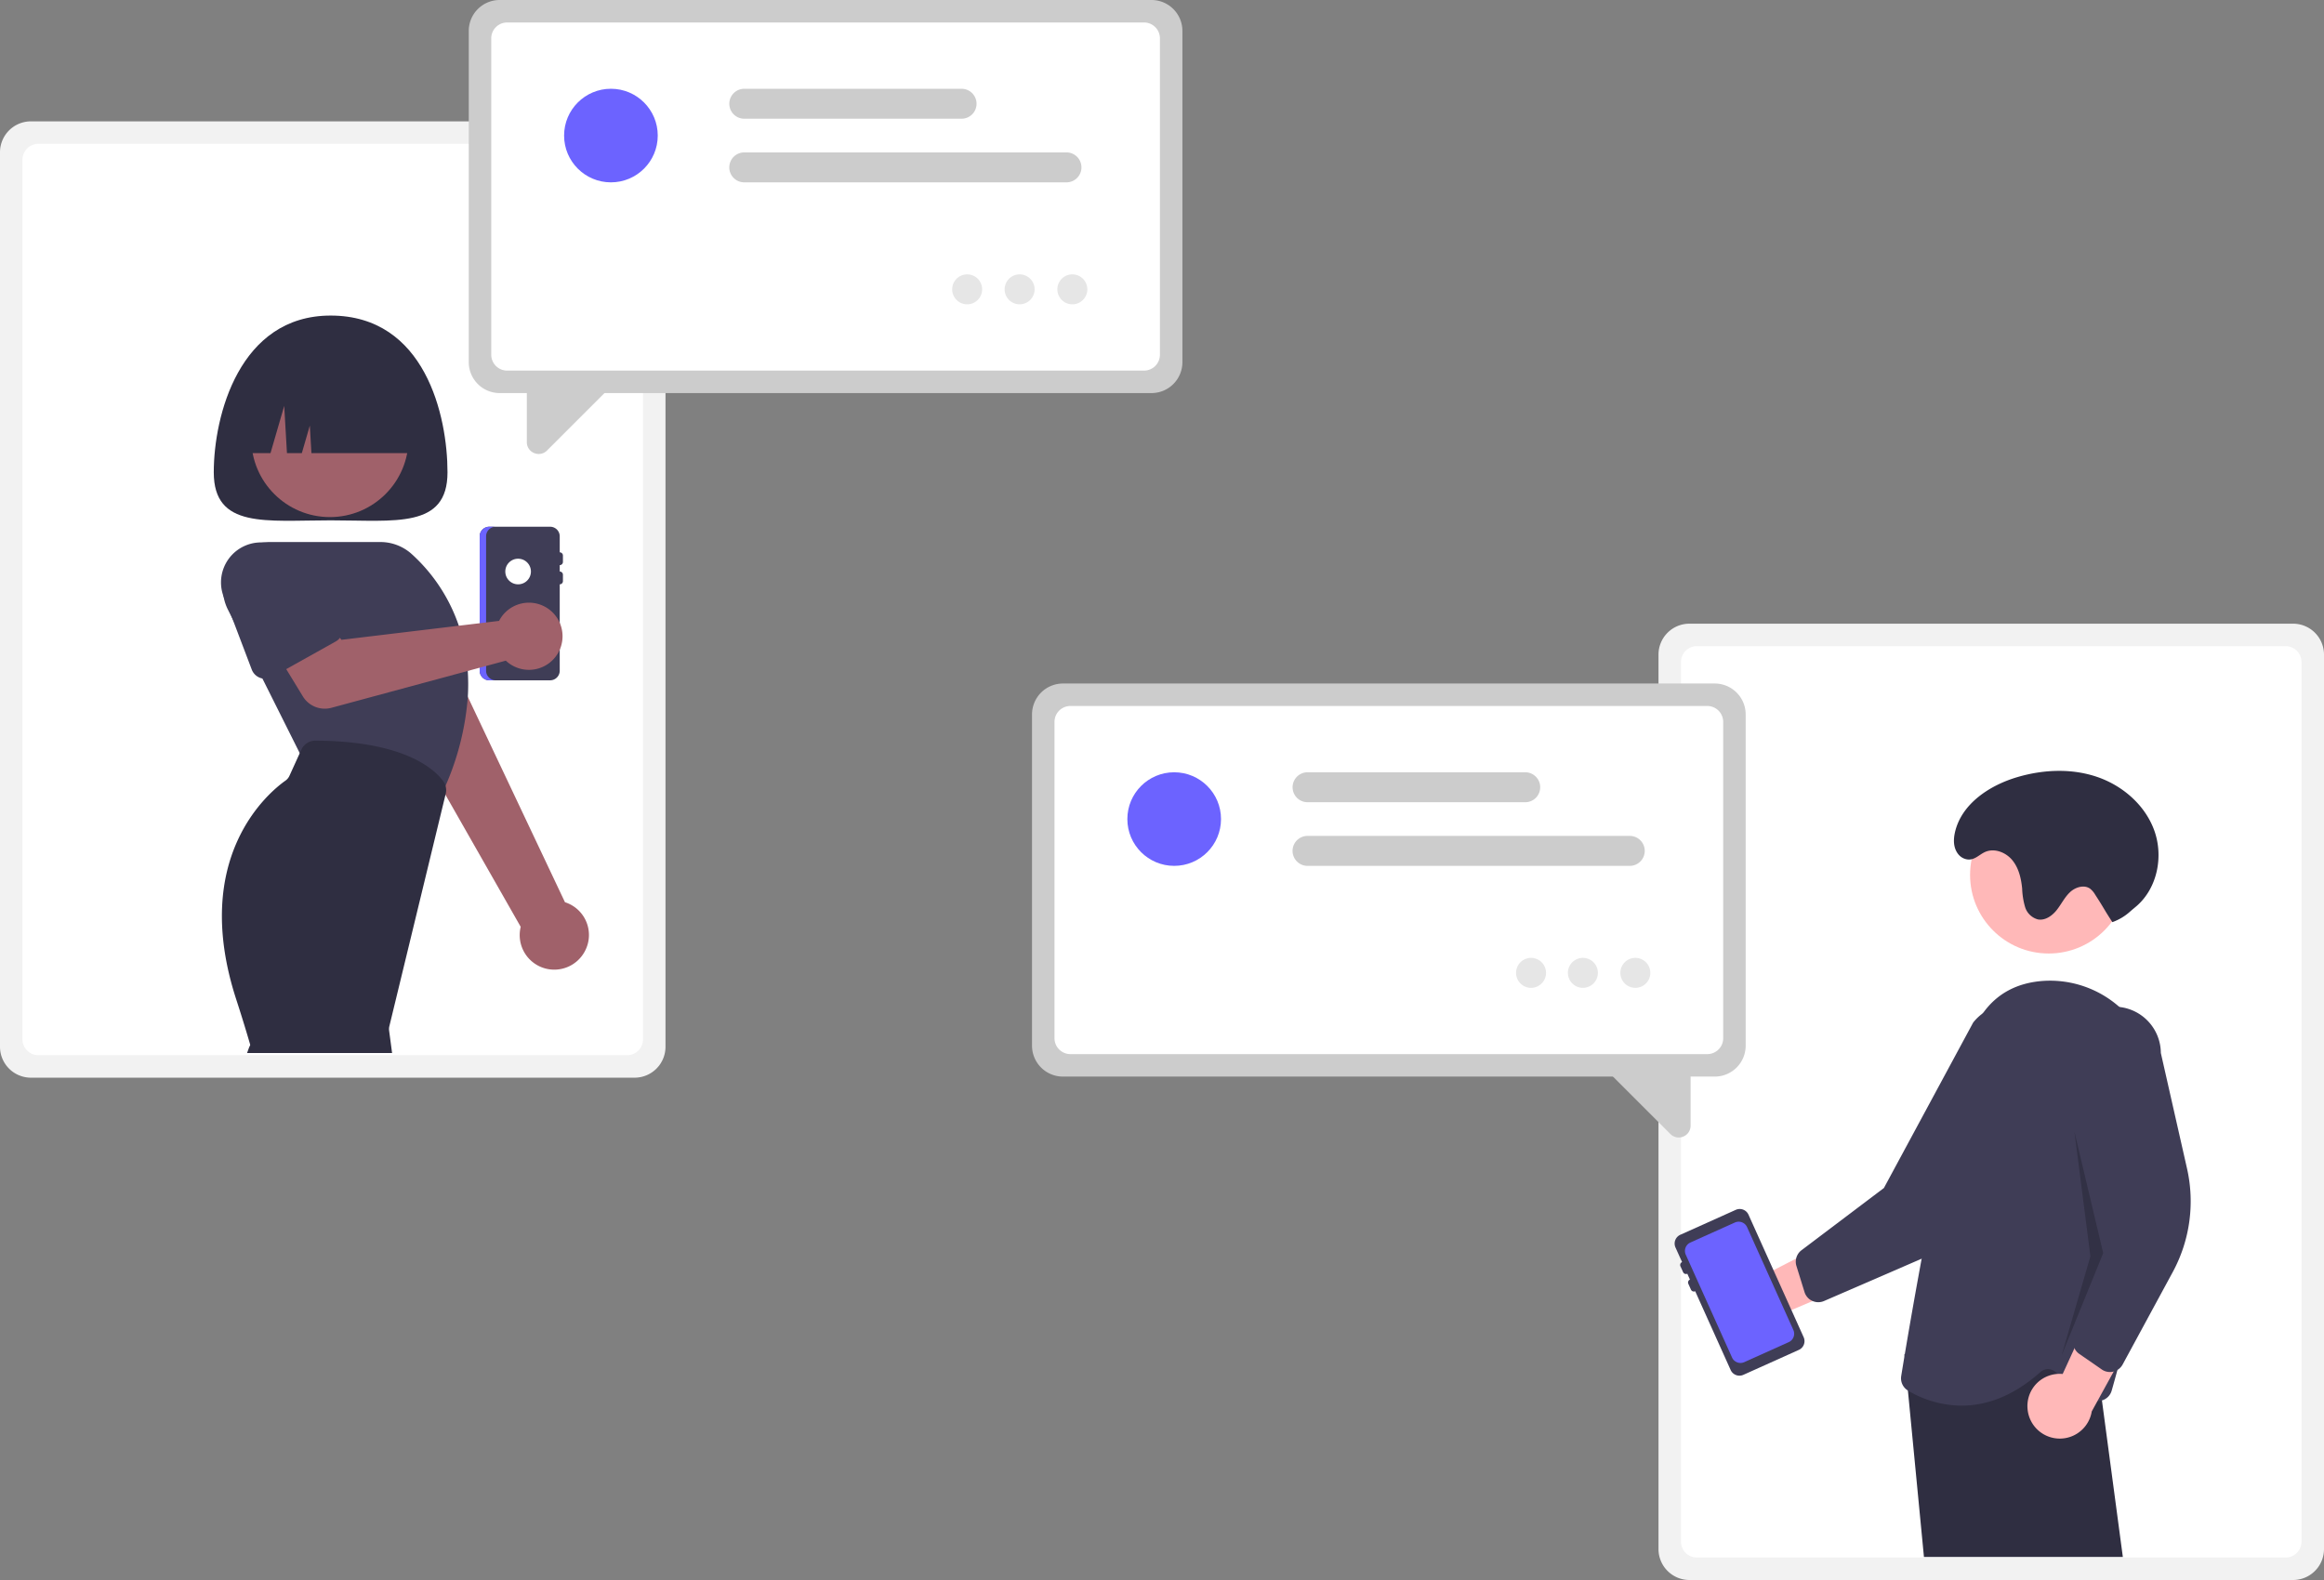 <svg width="500" height="340" viewBox="0 0 500 340" fill="none" xmlns="http://www.w3.org/2000/svg">
    <rect x="0" y="0" width="500" height="340" fill="#808080" stroke="none"/>
    <g clip-path="url(#3lp7lc2l8a)">
        <path d="M6.65 26.115h129.88a6.659 6.659 0 0 1 6.65 6.646V225.26a6.652 6.652 0 0 1-6.65 6.646H6.65A6.658 6.658 0 0 1 0 225.259V32.761a6.652 6.652 0 0 1 6.65-6.646z" fill="#F2F2F2"/>
        <path d="M8.261 30.948H134.92a3.432 3.432 0 0 1 3.425 3.424v189.276a3.425 3.425 0 0 1-3.425 3.423H8.261a3.43 3.43 0 0 1-3.425-3.423V34.372a3.427 3.427 0 0 1 3.425-3.424z" fill="#fff"/>
        <path d="M96.278 101.644c0 12.168-11.257 10.327-25.143 10.327-13.886 0-25.143 1.841-25.143-10.327s5.499-33.737 25.143-33.737c20.32 0 25.143 21.569 25.143 33.737z" fill="#2F2E41"/>
        <path d="M125.858 204.642a7.386 7.386 0 0 0 .298-6.251 7.395 7.395 0 0 0-4.605-4.242l-28.805-60.904-13.176 9.235 32.458 56.963a7.437 7.437 0 0 0 9.891 8.721 7.432 7.432 0 0 0 3.939-3.522z" fill="#A0616A"/>
        <path d="m100.793 138.595-1.647-2.575-.84-1.322-6.468-10.134a9.211 9.211 0 0 0-12.147-4.656 9.208 9.208 0 0 0-4.696 12.126l1.482 5.281L79.5 148.11a3.23 3.23 0 0 0 1.116 1.68 3.295 3.295 0 0 0 3.39.475c.013-.006.034-.013.048-.02l7.825-3.498.014-.007 5.972-2.671 1.488-.661c.427-.19.807-.469 1.116-.819.327-.361.567-.792.702-1.26a3.278 3.278 0 0 0-.378-2.734z" fill="#CCC"/>
        <path d="M59.51 224.947a3.323 3.323 0 0 0-5.965.578l-.393 1.081h7.357l-.999-1.659z" fill="#2F2E41"/>
        <path d="M70.981 111.273c9.344 0 16.919-7.571 16.919-16.91 0-9.34-7.575-16.91-16.919-16.91-9.344 0-16.918 7.57-16.918 16.91 0 9.339 7.574 16.91 16.918 16.91z" fill="#A0616A"/>
        <path d="M100.635 144.379a37.625 37.625 0 0 0-.165-1.79 37.632 37.632 0 0 0-1.323-6.568 21.15 21.15 0 0 0-.434-1.37 36.7 36.7 0 0 0-10.167-15.45 10.04 10.04 0 0 0-6.703-2.561H58.01a10.048 10.048 0 0 0-9.694 7.414 10.03 10.03 0 0 0-.204 4.331c-.007.007-.007.007 0 .014.168.963.477 1.895.916 2.768l.964 1.921 6.462 12.916 8.038 16.07.469.936 29.958 8.235.123-.283c.11-.247.228-.502.331-.75.166-.372.324-.744.483-1.108a58.673 58.673 0 0 0 4.794-19.148v-.007a44.051 44.051 0 0 0-.014-5.57z" fill="#3F3D56"/>
        <path d="M95.854 169.103a3.21 3.21 0 0 0-.476-.978 12.885 12.885 0 0 0-2.734-2.699l-.007-.007c-3.63-2.754-10.836-5.962-24.757-6.045h-.021a3.329 3.329 0 0 0-3.024 1.948l-.345.751-2.217 4.875c-.19.417-.487.776-.862 1.039-3.52 2.493-20.568 16.469-10.56 47.156a331.86 331.86 0 0 1 3.5 11.463h30.006l-.64-4.819a2.556 2.556 0 0 1 .048-.944l12.075-49.806.055-.213a3.314 3.314 0 0 0-.041-1.721z" fill="#2F2E41"/>
        <path d="M105.27 113.348h13.088a2.065 2.065 0 0 1 2.066 2.065v3.443a.689.689 0 0 1 .689.688v1.377a.69.69 0 0 1-.689.689v1.377a.689.689 0 0 1 .689.688v1.377a.69.69 0 0 1-.689.689v18.589a2.069 2.069 0 0 1-2.066 2.066H105.27a2.069 2.069 0 0 1-2.067-2.066v-28.917a2.065 2.065 0 0 1 2.067-2.065z" fill="#3F3D56"/>
        <path d="M104.581 144.33v-28.917a2.065 2.065 0 0 1 2.066-2.065h-1.377a2.067 2.067 0 0 0-2.067 2.065v28.917a2.069 2.069 0 0 0 2.067 2.066h1.377a2.069 2.069 0 0 1-2.066-2.066z" fill="#6C63FF"/>
        <path d="M111.47 125.741a2.755 2.755 0 1 0 .002-5.51 2.755 2.755 0 0 0-.002 5.51z" fill="#fff"/>
        <path d="M107.972 132.635a7.123 7.123 0 0 0-.595.974l-33.918 4.072-4.988-6.63-10.994 6.216 7.688 12.595a5.51 5.51 0 0 0 6.144 2.448l37.516-10.146a7.238 7.238 0 0 0 8.124 1.258 7.226 7.226 0 0 0-1.206-13.466 7.237 7.237 0 0 0-7.771 2.679z" fill="#A0616A"/>
        <path d="m73.176 133.439-9.506-12.311a8.608 8.608 0 0 0-11.154-3.599 8.606 8.606 0 0 0-4.407 10.856c-.007.007-.007.007 0 .014.142.375.312.739.51 1.088l1.37 3.601 4.168 10.981a3.075 3.075 0 0 0 2.294 1.935c.722.147 1.473.03 2.115-.331l3.017-1.686 10.65-5.949a3.133 3.133 0 0 0 1.522-2.086 3.106 3.106 0 0 0-.579-2.513z" fill="#3F3D56"/>
        <path d="M51.504 97.513h6.692l2.952-10.17.59 10.17h3.198l1.722-5.932.345 5.931h23.765c0-12.168-8.019-22.031-17.91-22.031h-3.444c-9.892 0-17.91 9.864-17.91 22.032z" fill="#2F2E41"/>
        <path d="M247.742 84.587H107.501a6.654 6.654 0 0 1-6.649-6.646V6.645A6.654 6.654 0 0 1 107.501 0h140.241a6.654 6.654 0 0 1 6.649 6.646V77.94a6.654 6.654 0 0 1-6.649 6.647z" fill="#CCC"/>
        <path d="M246.13 79.753H109.113a3.43 3.43 0 0 1-3.425-3.423V8.258a3.427 3.427 0 0 1 3.425-3.424H246.13a3.43 3.43 0 0 1 3.425 3.424V76.33a3.427 3.427 0 0 1-3.425 3.423z" fill="#fff"/>
        <path d="M115.91 97.692a2.58 2.58 0 0 1-.99-.2 2.508 2.508 0 0 1-1.572-2.351V82.037l19.756-.499-15.41 15.402a2.507 2.507 0 0 1-1.784.752zM229.446 39.24h-69.315a3.22 3.22 0 0 1-2.983-1.988 3.227 3.227 0 0 1 0-2.468 3.232 3.232 0 0 1 1.748-1.744 3.222 3.222 0 0 1 1.235-.244h69.315a3.222 3.222 0 1 1 0 6.445zM206.877 25.546H160.13a3.222 3.222 0 1 1 0-6.444h46.747a3.226 3.226 0 0 1 3.224 3.222 3.224 3.224 0 0 1-3.224 3.222z" fill="#CCC"/>
        <path d="M131.438 39.241c5.564 0 10.075-4.508 10.075-10.07 0-5.561-4.511-10.07-10.075-10.07-5.564 0-10.075 4.509-10.075 10.07 0 5.562 4.511 10.07 10.075 10.07z" fill="#6C63FF"/>
        <path d="M208.083 65.486a3.223 3.223 0 1 0-3.224-3.223 3.224 3.224 0 0 0 3.224 3.223zM219.368 65.486a3.223 3.223 0 1 0 .002-6.446 3.223 3.223 0 0 0-.002 6.446zM230.654 65.486a3.224 3.224 0 1 0 0-6.447 3.224 3.224 0 0 0 0 6.447z" fill="#E6E6E6"/>
        <path d="M363.47 134.21h129.881a6.656 6.656 0 0 1 6.649 6.646v192.498a6.656 6.656 0 0 1-6.649 6.646H363.47a6.66 6.66 0 0 1-6.65-6.646V140.856a6.654 6.654 0 0 1 6.65-6.646z" fill="#F2F2F2"/>
        <path d="M365.082 139.043h126.657a3.43 3.43 0 0 1 3.425 3.424v189.275a3.427 3.427 0 0 1-3.425 3.424H365.082a3.428 3.428 0 0 1-3.426-3.424V142.467a3.428 3.428 0 0 1 3.426-3.424z" fill="#fff"/>
        <path d="M368.926 231.671H228.685a6.652 6.652 0 0 1-6.65-6.646v-71.294a6.66 6.66 0 0 1 6.65-6.646h140.241a6.658 6.658 0 0 1 6.649 6.646v71.294a6.652 6.652 0 0 1-6.649 6.646z" fill="#CCC"/>
        <path d="M367.314 226.837H230.297a3.428 3.428 0 0 1-3.426-3.423v-68.072a3.428 3.428 0 0 1 3.426-3.424h137.017a3.431 3.431 0 0 1 3.425 3.424v68.072a3.425 3.425 0 0 1-3.425 3.423z" fill="#fff"/>
        <path d="m359.378 244.024-15.409-15.402 19.756.499v13.104a2.505 2.505 0 0 1-1.572 2.351 2.511 2.511 0 0 1-2.775-.552zM350.629 186.326h-69.314a3.227 3.227 0 0 1-2.983-4.457 3.215 3.215 0 0 1 1.747-1.744 3.216 3.216 0 0 1 1.236-.244h69.314a3.218 3.218 0 0 1 3.229 3.222 3.223 3.223 0 0 1-3.229 3.223zM328.065 172.63h-46.747a3.222 3.222 0 1 1 0-6.444h46.747a3.223 3.223 0 1 1 0 6.444z" fill="#CCC"/>
        <path d="M252.622 186.325c5.564 0 10.074-4.508 10.074-10.07 0-5.561-4.51-10.069-10.074-10.069s-10.075 4.508-10.075 10.069c0 5.562 4.511 10.07 10.075 10.07z" fill="#6C63FF"/>
        <path d="M329.271 212.571a3.224 3.224 0 1 0 0-6.443 3.224 3.224 0 0 0 0 6.443zM340.552 212.571a3.223 3.223 0 1 0 .002-6.446 3.223 3.223 0 0 0-.002 6.446zM351.837 212.571a3.223 3.223 0 1 0 .002-6.446 3.223 3.223 0 0 0-.002 6.446z" fill="#E6E6E6"/>
        <path d="M370.464 274.822a6.925 6.925 0 0 1 10.553-1.2l21.874-11.285-1.36 12.713-20.563 8.767a6.968 6.968 0 0 1-9.249.166 6.96 6.96 0 0 1-1.255-9.161z" fill="#FFB8B8"/>
        <path d="M438.571 218.304a9.996 9.996 0 0 0-11.952-.269 10.347 10.347 0 0 0-2.1 2.011l-19.205 35.602-17.724 13.385a3.087 3.087 0 0 0-1.158 1.797 3.054 3.054 0 0 0 .062 1.59l1.743 5.618a3.132 3.132 0 0 0 1.047 1.529c.194.145.401.269.62.372a.466.466 0 0 0 .083.034 3.08 3.08 0 0 0 2.445-.007l20.776-9.006.227-.103a31.9 31.9 0 0 0 15.933-15.526l10.925-23.044a9.985 9.985 0 0 0-1.722-13.983z" fill="#3F3D56"/>
        <path d="M440.774 205.184c9.344 0 16.919-7.571 16.919-16.91 0-9.34-7.575-16.911-16.919-16.911-9.344 0-16.919 7.571-16.919 16.911 0 9.339 7.575 16.91 16.919 16.91z" fill="#FFB8B8"/>
        <path d="m452.224 301.358-.172-1.315-.799-5.997-.875-6.548-3.106.53-1.199.2-1.212.206-.4.069-30.819 5.233-3.837-2.307-.082-.048.034.351.723 7.498 3.451 35.816h42.791l-4.498-33.688z" fill="#2F2E41"/>
        <path d="M464.073 232.555a23.858 23.858 0 0 0-8.094-15.863 22.532 22.532 0 0 0-16.291-5.618c-5.683.379-10.05 2.713-13.068 6.961a23.87 23.87 0 0 0-3.389 7.463c-3.43 12.338-7.047 30.411-9.795 45.359a1355.641 1355.641 0 0 0-3.63 20.572c-.014.104-.028.2-.048.303a776.049 776.049 0 0 0-.717 4.358 3.085 3.085 0 0 0 1.44 3.14c.007.007.02.014.028.021a22.792 22.792 0 0 0 11.496 3.229c4.905 0 10.788-1.708 16.98-7.223a2.428 2.428 0 0 1 3.107-.13l.675.523 6.668 5.184a3.09 3.09 0 0 0 1.818.654 2.74 2.74 0 0 0 .972-.131.328.328 0 0 0 .082-.02 3.1 3.1 0 0 0 1.267-.792c.35-.364.606-.808.745-1.294.372-1.295.785-2.789 1.24-4.455.186-.695.378-1.425.578-2.183a342.006 342.006 0 0 0 2.797-11.456c3.32-14.775 6.475-33.757 5.139-48.602z" fill="#3F3D56"/>
        <path d="M436.214 303.124a6.918 6.918 0 0 1 4.584-7.086 6.934 6.934 0 0 1 2.979-.369l10.244-22.371 6.78 10.842-10.768 19.582a6.964 6.964 0 0 1-13.819-.598z" fill="#FFB8B8"/>
        <path d="m470.53 251.455-5.635-24.875a10.007 10.007 0 0 0-8.913-9.887 9.994 9.994 0 0 0-4.906.718 10.007 10.007 0 0 0-5.403 5.437 9.988 9.988 0 0 0-.747 3.835l6.875 39.857-.021.083-3.644 13.749-2.018 7.636a1.186 1.186 0 0 0-.042.22 2.99 2.99 0 0 0 .241 1.894c.229.493.586.916 1.034 1.225l3.905 2.699.93.647c.518.36 1.133.553 1.764.551.243 0 .486-.028.723-.083l.076-.02a3.096 3.096 0 0 0 1.929-1.515l10.787-19.905a31.959 31.959 0 0 0 3.065-22.266z" fill="#3F3D56"/>
        <path opacity=".2" d="m446.298 243.489 6.2 26.163-8.955 22.032 6.2-21.343-3.445-26.852z" fill="#000"/>
        <path d="M454.468 198.436a11.381 11.381 0 0 0 3.835-2.298c.493-.439 1.022-.847 1.513-1.286 4.338-3.879 5.642-10.548 3.706-16.034-1.935-5.487-6.75-9.704-12.251-11.605-5.501-1.9-11.598-1.641-17.183-.005-6.017 1.762-12.042 5.73-13.471 11.831-.381 1.624-.395 3.426.711 4.796.333.414.769.733 1.264.926 1.949.747 3.036-.778 4.491-1.426 2-.89 4.462.071 5.854 1.76 1.392 1.689 1.908 3.933 2.122 6.111.043 1.343.254 2.675.627 3.965a3.955 3.955 0 0 0 2.763 2.678c1.569.29 3.078-.791 4.066-2.044.987-1.253 1.687-2.742 2.854-3.83 1.167-1.089 3.07-1.663 4.349-.709.428.361.79.795 1.068 1.282 1.96 3.009 1.721 2.878 3.682 5.888z" fill="#2F2E41"/>
        <path d="m373.447 260.345-11.935 5.367a2.065 2.065 0 0 0-1.037 2.731l1.413 3.14a.69.69 0 0 0-.346.91l.566 1.256a.688.688 0 0 0 .911.345l.565 1.256a.69.69 0 0 0-.346.91l.565 1.256a.696.696 0 0 0 .911.346l7.631 16.952a2.073 2.073 0 0 0 2.733 1.037l11.935-5.368a2.064 2.064 0 0 0 1.037-2.731l-11.87-26.371a2.07 2.07 0 0 0-2.733-1.036z" fill="#3F3D56"/>
        <path d="m385.836 286.197-1.681-3.739-4.408-9.791-3.871-8.599a1.982 1.982 0 0 0-2.618-.998l-6.571 2.953-3.011 1.357c-.477.217-.85.613-1.035 1.104a1.981 1.981 0 0 0 .043 1.512l4.003 8.896 1.536 3.408 4.422 9.831a1.992 1.992 0 0 0 2.624.992l9.575-4.31a1.982 1.982 0 0 0 .992-2.616z" fill="#6C63FF"/>
    </g>
    <defs>
        <clipPath id="3lp7lc2l8a">
            <path fill="#fff" d="M0 0h500v340H0z"/>
        </clipPath>
    </defs>
</svg>
